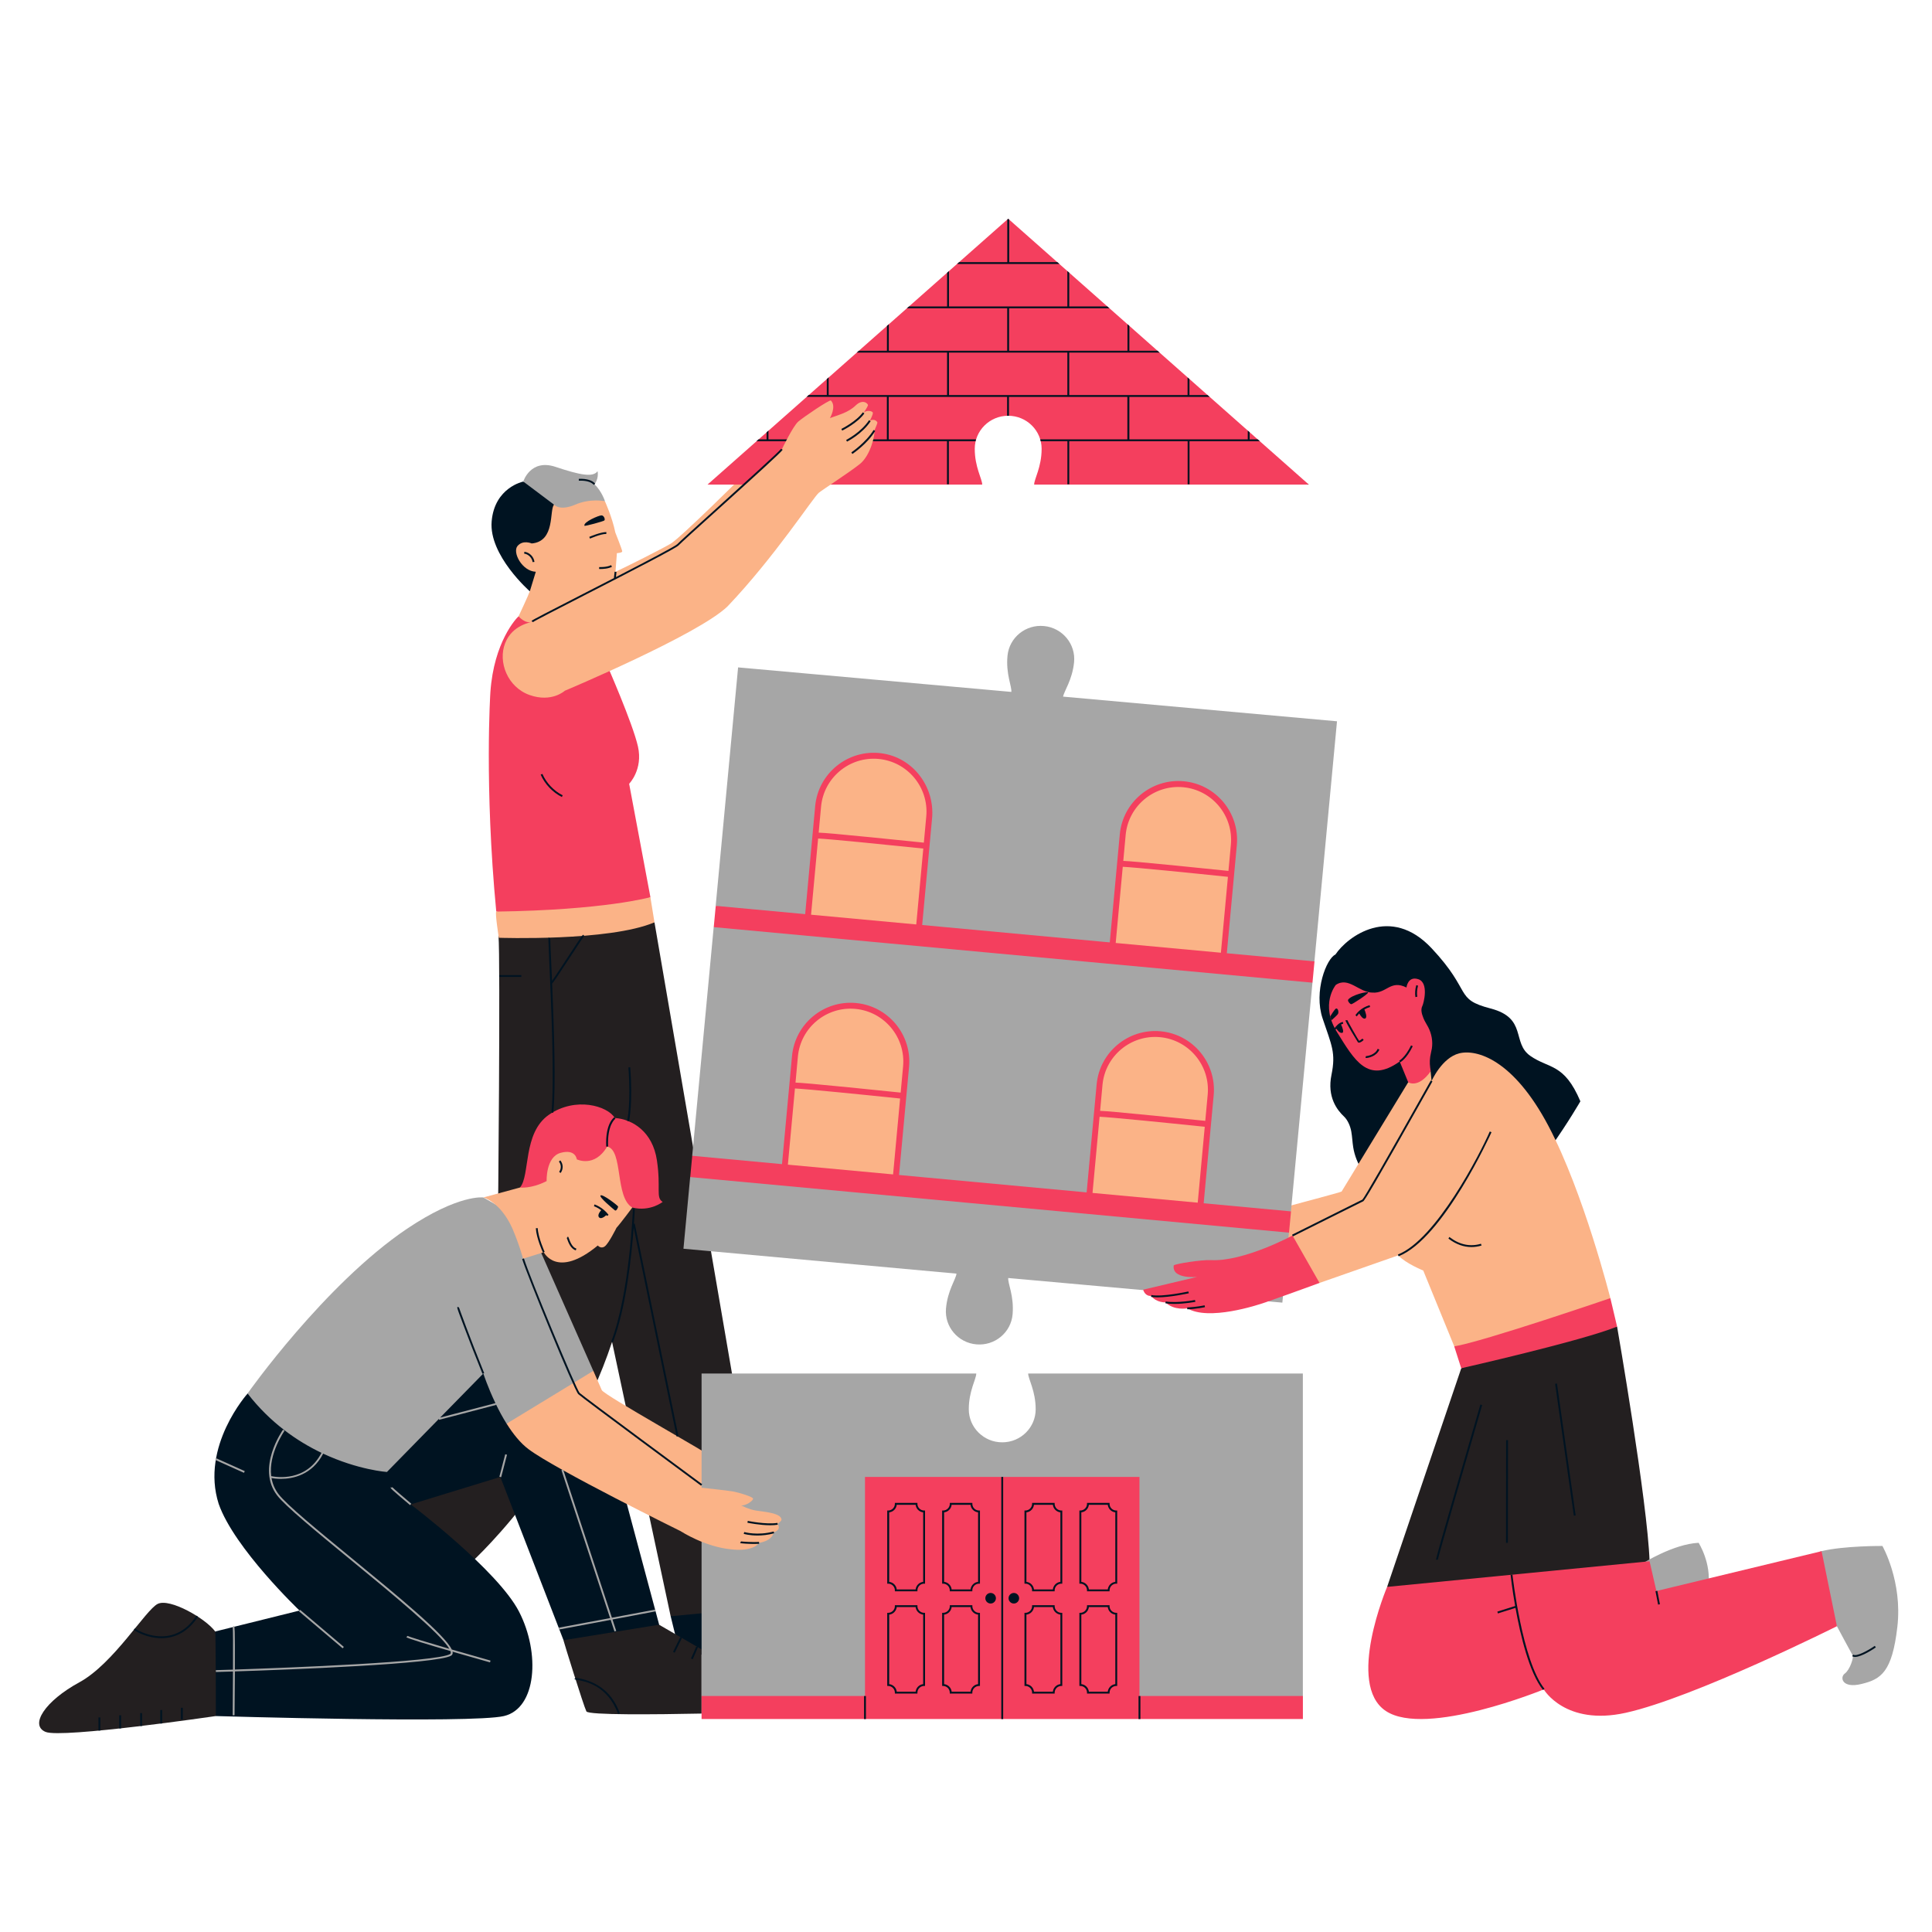 <svg xmlns="http://www.w3.org/2000/svg" xmlns:xlink="http://www.w3.org/1999/xlink" width="1024" zoomAndPan="magnify" viewBox="0 0 768 768" height="1024" preserveAspectRatio="xMidYMid meet" version="1.0"><defs><clipPath id="2092025cd0"><path d="M 206 86.953 L 521 86.953 L 521 483 L 206 483 Z M 206 86.953 " clip-rule="nonzero"/></clipPath></defs><path fill="#001321" d="M 290.715 619.961 L 313.195 650.57 L 270.766 659.414 L 266.598 642.469 Z M 290.715 619.961 " fill-opacity="1" fill-rule="nonzero"/><path fill="#231f20" d="M 260.164 366.641 L 306.895 638.652 L 266.598 642.48 L 243.305 533.434 C 225.309 587.84 185.781 622.531 185.781 622.531 C 185.781 622.531 157.637 615.137 151.559 601.312 C 145.48 587.484 197.727 488.98 197.863 488.449 C 197.996 487.918 198.957 380.438 198.156 371.934 C 212.367 360.59 260.164 366.641 260.164 366.641 Z M 260.164 366.641 " fill-opacity="1" fill-rule="nonzero"/><path fill="#f43f5e" d="M 197.27 362.352 C 192.48 312.203 194.934 275.16 194.934 275.16 C 196.324 255.078 205.328 245.672 206.145 244.992 C 206.145 244.992 222.055 239.461 228.031 248.793 C 233.988 258.125 241.25 264.203 241.25 264.203 C 241.25 264.203 251.527 287.566 253.598 296.75 C 255.668 305.918 250.094 311.566 250.094 311.566 L 258.551 356.641 C 258.551 356.641 243.336 366.27 228.043 366.062 C 212.723 365.855 197.27 362.352 197.27 362.352 Z M 197.27 362.352 " fill-opacity="1" fill-rule="nonzero"/><path fill="#fbb387" d="M 293.777 212.309 C 270.191 234.434 243.559 240.66 239.52 238.617 C 237.523 237.598 238.383 234.98 239.758 232.602 C 231.121 237.051 213.465 246.129 211.555 247.062 C 209.012 248.305 206.129 245.008 206.129 245.008 C 206.129 245.008 210.223 236.297 210.594 235.07 C 210.965 233.844 204.84 224.867 203.438 220.281 C 202.031 215.695 213.566 196.16 220.77 195.555 C 227.969 194.949 240.465 199.266 240.465 199.266 C 240.465 199.266 243.336 205.492 244.594 211.66 C 244.594 211.66 247.344 218.566 247.344 219.172 C 247.344 219.777 245.227 219.883 245.227 219.883 L 244.664 227.305 C 249.441 225.086 263.387 218.062 266.656 216.098 C 270.559 213.758 296.484 188.027 296.484 188.027 C 296.484 188.027 317.363 190.188 293.777 212.309 Z M 293.777 212.309 " fill-opacity="1" fill-rule="nonzero"/><g clip-path="url(#2092025cd0)"><path fill="#f43f5e" d="M 390.445 192.629 L 281.25 192.629 L 400.77 86.953 L 520.285 192.629 L 411.09 192.629 C 411.09 190.438 414.062 185.676 414.062 178.418 C 414.062 171.156 408.117 165.27 400.77 165.27 C 393.434 165.27 387.477 171.156 387.477 178.418 C 387.477 185.691 390.445 190.453 390.445 192.629 Z M 214.766 481.129 C 222.305 485.047 244.18 478.273 251.336 480.02 C 258.508 481.766 263.418 477.773 263.418 477.773 C 260.562 476.012 262.812 472.461 261.125 461.195 C 259.438 449.926 251.5 444.926 244.414 444.41 C 241.473 439.574 228.797 435.863 218.238 443.109 C 207.68 450.355 210.844 467.359 206.676 472.078 C 206.691 472.062 207.223 477.195 214.766 481.129 Z M 214.766 481.129 " fill-opacity="1" fill-rule="nonzero"/></g><path fill="#001321" d="M 424.297 192.508 L 425.035 192.508 L 425.035 175.383 L 472.105 175.383 L 472.105 192.508 L 472.848 192.508 L 472.848 175.383 L 500.781 175.383 L 499.938 174.645 L 496.742 174.645 L 496.742 171.82 L 496.004 171.168 L 496.004 174.645 L 448.934 174.645 L 448.934 157.773 L 480.848 157.773 L 480.004 157.031 L 472.816 157.031 L 472.816 150.688 L 472.078 150.039 L 472.078 157.047 L 425.035 157.047 L 425.035 140.16 L 460.941 140.16 L 460.098 139.418 L 448.934 139.418 L 448.934 129.555 L 448.195 128.906 L 448.195 139.434 L 401.125 139.434 L 401.125 122.547 L 441.008 122.547 L 440.164 121.809 L 425.035 121.809 L 425.035 108.41 L 424.297 107.758 L 424.297 121.809 L 377.227 121.809 L 377.227 107.758 L 376.488 108.41 L 376.488 121.809 L 361.344 121.809 L 360.5 122.547 L 400.383 122.547 L 400.383 139.418 L 353.312 139.418 L 353.312 128.891 L 352.574 129.543 L 352.574 139.418 L 341.41 139.418 L 340.566 140.16 L 376.473 140.16 L 376.473 157.031 L 329.402 157.031 L 329.402 150.023 L 328.664 150.672 L 328.664 157.02 L 321.477 157.02 L 320.633 157.758 L 352.547 157.758 L 352.547 174.645 L 305.473 174.645 L 305.473 171.168 L 304.734 171.82 L 304.734 174.645 L 301.539 174.645 L 300.699 175.383 L 328.633 175.383 L 328.633 192.508 L 329.371 192.508 L 329.371 175.383 L 376.441 175.383 L 376.441 192.508 L 377.184 192.508 L 377.184 175.383 L 387.785 175.383 C 387.844 175.133 387.902 174.883 387.977 174.645 L 353.27 174.645 L 353.27 157.773 L 400.34 157.773 L 400.34 165.301 C 400.457 165.301 400.59 165.285 400.711 165.285 C 400.828 165.285 400.961 165.301 401.078 165.301 L 401.078 157.773 L 448.148 157.773 L 448.148 174.645 L 413.5 174.645 C 413.574 174.883 413.637 175.133 413.695 175.383 L 424.312 175.383 L 424.312 192.508 Z M 424.297 157.031 L 377.227 157.031 L 377.227 140.16 L 424.297 140.16 Z M 380.438 104.934 L 381.277 104.195 L 400.414 104.195 L 400.414 87.277 L 400.652 87.07 L 400.934 87.07 L 401.168 87.277 L 401.168 104.195 L 420.305 104.195 L 421.148 104.934 Z M 520.141 192.508 L 519.902 192.508 L 519.902 192.301 Z M 520.141 192.508 " fill-opacity="1" fill-rule="nonzero"/><path fill="#001321" d="M 541.551 465.305 C 539.719 462.539 538.461 459.375 537.93 456.094 C 537.59 454.008 537.531 451.879 537.16 449.809 C 536.789 447.723 535.785 445.266 534.246 443.816 C 531.586 441.32 527.473 436.129 529.277 427.285 C 531.082 418.457 529.367 415.602 525.758 404.852 C 522.137 394.102 527.312 381.012 530.844 379.445 C 535.621 372.273 552.746 359.496 569.102 376.961 C 585.457 394.41 577.93 397.086 592.57 400.902 C 607.211 404.719 600.867 414.539 608.336 419.742 C 615.805 424.949 621.746 422.539 628.227 437.785 C 628.227 437.785 608.719 471.621 594.316 479.309 M 85.812 682.16 C 85.812 682.16 187.305 685.203 200.316 682.16 C 213.316 679.113 214.84 657.137 206.305 640.617 C 197.773 624.102 163.273 598.027 163.273 598.027 L 198.898 587.102 L 224.008 652.02 C 224.008 652.02 246.234 666.836 254.367 663.051 C 262.484 659.266 262.027 645.852 262.027 645.852 L 244.223 579.352 C 244.223 579.352 201.883 531.926 187.996 532.578 C 174.113 533.227 98.441 553.93 98.441 553.93 C 98.441 553.93 79.586 574.898 86.938 597.836 C 93.133 615.523 119.07 640.219 119.07 640.219 L 85.531 648.543 C 85.531 648.543 73.199 668.523 85.812 682.16 Z M 218.02 195.422 L 208.008 191.43 C 208.008 191.43 196.59 193.723 195.438 207.254 C 194.281 220.785 210.609 235.055 210.609 235.055 L 212.988 227.289 C 207.52 227.055 203.57 219.543 205.742 217.012 C 207.918 214.484 211.363 216.035 211.363 216.035 C 220.871 215.207 218.27 202.727 220.25 200.598 Z M 218.02 195.422 " fill-opacity="1" fill-rule="nonzero"/><path fill="#231f20" d="M 551.402 630.812 L 580.875 543.902 L 607.375 531.336 L 642.82 527.34 C 642.82 527.34 654.934 597.199 655.73 620.625 C 656.543 644.051 566.07 644.094 551.402 630.812 Z M 62.715 637.559 C 57.863 639.922 45.203 661.309 31.539 668.746 C 17.875 676.184 11.68 685.781 18.113 688.457 C 24.547 691.133 85.812 682.156 85.812 682.156 C 85.812 682.156 85.797 648.887 85.547 648.543 C 81.805 643.414 67.562 635.207 62.715 637.559 Z M 278.887 655.645 L 261.996 645.852 L 223.977 652.02 C 224.184 652.922 231.949 678.004 233.102 680.309 C 233.855 681.816 260.609 681.539 278.887 681.168 Z M 278.887 655.645 " fill-opacity="1" fill-rule="nonzero"/><path fill="#fbb387" d="M 578.094 535.207 L 565.762 505.055 C 565.762 505.055 558.914 502.305 555.809 499.035 L 524.5 509.996 C 524.5 509.996 507.91 510.379 503.176 495.223 C 498.445 480.078 512.641 479.34 512.641 479.34 C 512.641 479.34 533.137 473.898 533.301 473.66 C 533.461 473.438 559.758 430.258 559.758 430.258 L 568.703 425.867 L 569.074 429.727 C 569.074 429.727 573.152 420.453 580.059 418.723 C 586.965 416.992 601.52 421.074 615.535 447.59 C 629.555 474.105 640.145 516.059 640.145 516.059 C 640.145 516.059 615.672 531.512 601.785 534.516 C 587.914 537.5 578.094 535.207 578.094 535.207 Z M 239.211 552.586 C 239.031 552.156 237.762 549.227 235.867 544.938 L 215.355 548.68 L 201.395 565.938 C 203.895 569.918 206.824 573.629 210.105 576.082 C 221.02 584.289 270.781 608.766 270.781 608.766 C 270.781 608.766 274.406 608.574 281.25 605.957 C 288.098 603.336 284.016 580.727 283.824 579.766 C 283.648 578.805 239.992 554.551 239.211 552.586 Z M 239.211 552.586 " fill-opacity="1" fill-rule="nonzero"/><path fill="#a6a6a6" d="M 675.223 613.289 C 675.223 613.289 680.473 621.484 679.023 630.812 C 677.574 640.145 654.355 641.004 654.355 641.004 L 652.816 621.512 C 653.188 621.41 665.094 613.793 675.223 613.289 Z M 748.289 614.547 C 748.289 614.547 733.117 614.43 724.109 616.602 C 715.105 618.777 730.203 646.445 730.203 646.445 C 730.203 646.445 736.016 657.312 736.473 658.055 C 736.934 658.793 735.395 663.777 733.34 665.254 C 731.285 666.734 732.184 671.305 739.965 669.41 C 747.742 667.52 752.164 664.707 754.234 646.652 C 756.305 628.582 748.289 614.547 748.289 614.547 Z M 426.961 263.27 C 427.684 256.055 422.359 249.59 415.055 248.867 C 407.75 248.129 401.242 253.379 400.504 260.609 C 399.777 267.84 402.25 272.883 402.027 275.043 L 293.406 265.297 L 284.492 360.09 C 285.586 359.688 287.875 366.062 287.875 366.062 L 283.707 368.547 L 275.16 459.434 L 280.852 464.418 L 274.359 467.895 L 271.684 496.391 L 380.215 506.285 C 380.023 508.457 376.664 512.953 376.043 520.184 C 375.422 527.414 380.852 533.789 388.168 534.41 C 395.488 535.031 401.906 529.68 402.527 522.445 C 403.148 515.199 400.594 510.203 400.785 508.027 L 509.758 517.816 L 512.406 489.586 L 508.617 485.594 L 513.172 481.484 L 521.723 390.598 L 517.387 385.641 L 522.504 382.137 L 531.48 286.723 L 422.598 276.918 C 422.98 274.703 426.25 270.324 426.961 263.27 Z M 411.699 560.199 C 411.699 567.461 405.754 573.348 398.402 573.348 C 391.066 573.348 385.109 567.461 385.109 560.199 C 385.109 552.926 388.082 548.164 388.082 545.988 L 278.887 545.988 L 278.887 674.203 L 283.027 681.477 L 512.773 681.477 L 517.906 674.203 L 517.906 545.988 L 408.711 545.988 C 408.727 548.164 411.699 552.926 411.699 560.199 Z M 228.637 200.613 C 234.863 197.938 240.496 199.266 240.496 199.266 C 240.496 199.266 239.238 195.305 236.324 192.508 C 236.324 192.508 238.113 190.352 237.539 187.305 C 235.777 189.789 230.855 188.93 220.844 185.59 C 210.832 182.246 208.008 191.414 208.008 191.414 L 220.234 200.598 C 220.234 200.613 222.41 203.273 228.637 200.613 Z M 155.641 591.359 L 155.316 591.195 C 155.141 591.535 155.094 591.641 163.02 598.309 L 163.492 597.746 C 160.742 595.426 156.262 591.598 155.969 591.195 Z M 198.512 587.012 L 199.223 587.203 L 201.543 578.285 L 200.836 578.094 Z M 119.309 639.938 L 118.832 640.5 L 136.211 655.23 L 136.684 654.668 Z M 174.469 564.031 L 153.809 585.133 C 153.809 585.133 142.406 584.363 128.461 577.844 C 124.039 586.375 116.379 587.871 111.617 587.871 C 109.945 587.871 108.629 587.691 107.934 587.559 C 108.32 589.746 109.176 591.922 110.73 593.945 C 113.984 598.223 126.613 608.586 139.996 619.559 C 158.125 634.438 176.805 649.773 179.582 655.703 C 184.789 657.211 190.336 658.793 194.992 660.109 L 194.785 660.82 C 191.059 659.77 185.453 658.188 179.895 656.574 C 179.938 656.766 179.953 656.945 179.953 657.105 C 179.922 657.551 179.703 657.922 179.332 658.141 C 173.844 661.484 114.738 663.719 93.367 664.414 C 93.355 668.969 93.309 674.66 93.234 681.848 L 92.496 681.848 C 92.539 676.582 92.586 670.254 92.613 664.441 C 88.828 664.559 86.359 664.633 85.812 664.648 L 85.797 663.91 C 85.945 663.91 88.473 663.836 92.613 663.703 C 92.66 654.891 92.645 647.406 92.512 646.844 L 92.852 646.727 L 92.762 646.355 L 93.086 646.43 C 93.234 646.547 93.43 646.711 93.355 663.672 C 114.605 662.965 173.652 660.715 178.934 657.508 C 179.109 657.402 179.184 657.254 179.199 657.047 C 179.215 656.84 179.156 656.605 179.066 656.324 C 170.281 653.781 161.867 651.25 161.496 650.793 L 161.777 650.555 L 162.031 650.289 C 162.605 650.688 170.047 652.938 178.637 655.438 C 175.133 649.387 155.555 633.312 139.508 620.137 C 126.094 609.133 113.438 598.738 110.125 594.391 C 101.785 583.449 112.402 568.469 112.504 568.32 L 113.109 568.75 C 113.023 568.867 106.68 577.844 107.816 586.789 C 109.77 587.203 121.762 589.184 127.797 577.531 C 118.184 572.934 107.445 565.613 98.41 553.93 C 98.41 553.93 128.965 510.586 161.793 488.449 C 182.422 474.605 192.125 476.012 192.125 476.012 C 192.125 476.012 207.859 484.707 211.258 488.449 C 214.645 492.191 214.777 497.234 214.777 497.234 C 214.777 497.234 229.152 529.707 235.852 544.941 L 201.383 565.938 C 199.754 563.352 198.32 560.645 197.078 558.086 L 197.18 558.484 L 174.555 564.402 Z M 174.969 563.512 L 196.945 557.777 C 193.867 551.359 192.137 545.988 192.137 545.988 Z M 260.43 639.848 L 243.246 643.074 L 223.875 584.172 L 223.18 584.41 L 242.523 643.223 L 222.129 647.035 L 222.262 647.762 L 242.742 643.918 L 244.266 648.543 L 244.961 648.309 L 243.469 643.77 L 260.547 640.559 Z M 97.301 584.793 L 85.961 579.691 L 85.648 580.371 L 96.992 585.473 Z M 97.301 584.793 " fill-opacity="1" fill-rule="nonzero"/><path fill="#fbb387" d="M 245.066 488.062 C 245.066 488.062 241.988 494.289 240.422 495.445 C 238.867 496.613 237.641 495.102 237.641 495.102 C 221.391 508.531 216.168 497.781 216.168 497.781 L 207.918 500.367 C 207.918 500.367 206.691 495.457 203.734 488.449 C 198.898 477.668 192.137 476.012 192.137 476.012 L 206.691 472.062 C 206.691 472.062 211.113 472.656 217.293 469.504 C 217.293 469.504 216.895 459.895 222.883 458.266 C 228.871 456.641 229.285 460.855 229.285 460.855 C 229.285 460.855 236.324 464.344 241.352 455.781 C 247.816 457.129 244.355 475.98 251.352 480.02 C 251.352 480.004 246.527 486.512 245.066 488.062 Z M 310.664 604.211 C 310.859 601.43 303.344 600.914 300.566 600.484 C 297.785 600.055 294.637 598.43 294.637 598.43 C 296.527 598.637 299.648 596.402 299.324 595.664 C 298.996 594.922 293.734 593.297 291.426 592.883 C 289.117 592.469 278.531 591.359 278.531 591.359 C 278.383 591.27 270.738 608.766 270.738 608.766 C 270.738 608.766 280.145 614.871 290.566 615.879 C 297.266 616.633 300.715 614.961 301.703 613.289 C 301.703 613.289 306.73 612.801 307.617 609.121 C 307.617 609.121 310.844 608.203 309.066 605.734 C 309.098 605.75 310.207 605.066 310.664 604.211 Z M 223.609 234.375 L 244.488 230.16 C 245.078 229.836 267.75 218.477 269.496 216.555 C 271.227 214.633 310.102 180.027 310.812 178.594 C 310.812 178.594 315.191 169.41 317.336 167.578 C 319.48 165.742 329.652 158.852 330.289 159.207 C 332.625 161.602 329.906 166.199 329.906 166.199 C 333.305 164.914 337.152 164.07 340.109 161.203 C 343.066 158.32 345.195 160.566 345.031 161.145 C 344.887 161.719 343.301 164.129 343.301 164.129 C 344.441 162.844 346.66 163.375 346.941 163.969 C 347.223 164.559 345.785 167.223 345.785 167.223 C 347.621 166.273 348.715 167.59 348.773 167.961 C 348.832 168.332 347.59 171.098 347.59 171.098 C 347.902 172.664 346.141 181.047 341.719 184.523 C 337.312 188 327.184 194.52 325.484 195.895 C 323.281 197.699 307.887 221.449 289.238 241.016 C 277.672 252.27 224.523 274.582 224.523 274.582 C 224.523 274.582 219.332 279.402 210.535 276.285 C 201.734 273.164 197.863 263.137 200.805 255.656 C 203.762 248.156 211.332 247.508 211.555 247.031 Z M 258.539 356.641 L 260.164 366.641 C 242.152 374.301 198.289 372.777 198.289 372.777 C 198.289 372.777 196.707 362.84 197.27 362.367 C 240.406 361.789 258.539 356.641 258.539 356.641 Z M 360.25 420.617 C 360.398 434.383 356.301 472.195 356.301 472.195 C 356.301 472.195 311.938 463.781 311.715 464.73 C 311.715 464.73 315.898 421.371 316.094 417.496 C 316.285 413.621 323.488 400.68 334.812 399.926 C 346.141 399.172 360.117 406.848 360.25 420.617 Z M 369.461 321.254 C 369.609 335.023 365.516 372.836 365.516 372.836 C 365.516 372.836 321.148 364.422 320.93 365.367 C 320.93 365.367 325.113 322.008 325.305 318.133 C 325.496 314.258 332.699 301.32 344.027 300.566 C 355.34 299.812 369.328 307.488 369.461 321.254 Z M 486.598 384.074 C 486.598 384.074 442.234 375.66 442.012 376.605 C 442.012 376.605 446.199 333.246 446.391 329.375 C 446.582 325.5 453.785 312.559 465.113 311.805 C 476.441 311.051 490.414 318.742 490.562 332.492 C 490.695 346.246 486.598 384.074 486.598 384.074 Z M 481.336 431.855 C 481.484 445.621 477.387 483.438 477.387 483.438 C 477.387 483.438 433.023 475.02 432.801 475.969 C 432.801 475.969 436.984 432.609 437.176 428.734 C 437.371 424.859 444.57 411.922 455.898 411.168 C 467.227 410.41 481.203 418.086 481.336 431.855 Z M 481.336 431.855 " fill-opacity="1" fill-rule="nonzero"/><path fill="#f43f5e" d="M 531.496 410.309 C 524.59 399.246 530.992 391.527 530.992 391.527 C 536.066 388.082 540.266 394.574 545.574 394.574 C 551.281 394.973 552.656 389.355 559.09 392.547 C 559.09 392.547 559.609 387.844 563.836 389.266 C 568.082 390.684 565.906 398.891 565.434 399.824 C 564.637 401.391 565.199 403.078 565.836 404.719 C 566.32 405.977 567.105 407.098 567.727 408.297 C 569.086 410.914 569.648 413.961 569.176 416.859 C 569 417.926 568.688 418.945 568.539 420.008 C 568.23 422.168 568.379 423.691 568.734 425.836 C 563.777 432.844 559.785 430.227 559.785 430.227 L 556.398 421.961 C 543.695 431.012 538.402 421.383 531.496 410.309 Z M 724.109 616.617 L 658.438 632.457 L 655.73 620.625 L 551.402 630.812 C 551.402 630.812 534.914 669.59 550.914 680.16 C 566.914 690.734 613.672 671.57 613.672 671.57 C 613.672 671.57 622.207 686.18 646.223 680.871 C 673.434 674.867 730.203 646.445 730.203 646.445 Z M 452.957 587.102 L 343.852 587.102 L 343.852 674.188 L 278.887 674.188 L 278.887 683.34 L 517.922 683.34 L 517.922 674.188 L 452.957 674.188 Z M 438.02 382.863 L 283.723 368.547 L 284.52 360.09 L 320.07 363.387 L 324.047 320.441 C 325.262 307.324 337.18 297.711 350.355 299.441 C 362.898 301.082 371.68 312.738 370.512 325.32 L 366.578 367.703 L 438.805 374.402 L 440.137 374.52 L 441.156 374.609 L 445.133 331.664 C 446.316 318.844 457.719 309.379 470.555 310.562 C 483.375 311.746 492.84 323.148 491.656 335.984 L 487.68 378.93 L 522.535 382.168 L 521.734 390.625 Z M 446.523 342.223 C 448.906 342.312 454.391 342.785 467.641 344.102 C 476.395 344.973 485.211 345.875 488.328 346.203 L 489.289 335.777 C 490.355 324.242 481.852 313.992 470.316 312.93 C 458.781 311.863 448.535 320.367 447.469 331.902 Z M 443.508 374.848 L 485.328 378.723 L 488.121 348.555 C 472.816 346.957 451.051 344.781 446.316 344.559 Z M 325.438 330.984 C 327.82 331.074 333.305 331.547 346.555 332.863 C 355.312 333.734 364.125 334.637 367.246 334.965 L 368.207 324.539 C 369.27 313.004 360.766 302.754 349.234 301.691 C 337.699 300.625 327.449 309.129 326.387 320.664 Z M 364.227 367.48 L 367.023 337.312 C 351.719 335.719 329.949 333.543 325.215 333.32 L 322.406 363.609 Z M 428.809 482.223 L 274.375 467.906 L 275.176 459.449 L 310.859 462.762 L 314.836 419.816 C 316.02 406.996 327.422 397.531 340.258 398.715 C 353.078 399.898 362.543 411.301 361.359 424.137 L 357.383 467.078 L 429.605 473.777 L 431.957 474 L 435.934 431.055 C 437.117 418.234 448.52 408.77 461.355 409.953 C 474.176 411.137 483.641 422.539 482.457 435.375 L 478.48 478.32 L 513.203 481.543 L 512.406 490 Z M 437.312 441.586 C 439.691 441.676 445.18 442.148 458.43 443.465 C 467.184 444.336 475.996 445.238 479.117 445.562 L 480.078 435.137 C 481.145 423.602 472.641 413.355 461.105 412.289 C 449.57 411.227 439.32 419.727 438.258 431.262 Z M 434.293 474.207 L 476.113 478.082 L 478.91 447.914 C 463.605 446.316 441.836 444.145 437.105 443.922 Z M 316.227 430.348 C 318.605 430.434 324.094 430.91 337.344 432.223 C 346.098 433.098 354.91 434 358.031 434.324 L 358.992 423.898 C 360.059 412.363 351.555 402.117 340.02 401.051 C 328.484 399.988 318.238 408.488 317.172 420.023 Z M 355.016 466.844 L 357.809 436.676 C 342.504 435.078 320.734 432.906 316.004 432.684 L 313.195 462.969 Z M 481.305 500.914 C 477.844 500.723 467.344 502.32 466.578 503.016 C 465.734 508.621 475.879 507.586 475.879 507.586 L 454.434 512.672 C 455.262 515.496 457.613 515.156 457.613 515.156 C 459.684 517.891 463.324 517.715 463.324 517.715 C 466.664 521.07 471.961 520.082 471.961 520.082 C 480.449 525.125 499.57 518.914 503 517.715 C 514.355 513.738 524.531 509.98 524.531 509.98 L 513.793 491.141 C 513.781 491.141 494.348 501.641 481.305 500.914 Z M 642.82 527.34 L 640.145 516.027 C 640.145 516.027 589.789 533.273 578.078 535.207 L 580.859 543.902 C 580.875 543.902 628.906 533.02 642.82 527.34 Z M 642.82 527.34 " fill-opacity="1" fill-rule="nonzero"/><path fill="#001321" d="M 592.215 449.777 L 592.895 450.074 C 592.719 450.488 573.746 492.398 555.957 499.379 L 555.691 498.695 C 570.891 492.723 588.371 458.59 592.215 449.777 Z M 588.934 495.117 L 588.711 494.41 C 584.512 495.68 580.254 494.824 576.395 491.895 C 576.262 491.789 576.172 491.73 576.141 491.719 L 575.773 492.352 C 575.801 492.367 575.859 492.426 575.949 492.484 C 578.789 494.629 581.836 495.723 584.941 495.723 C 586.258 495.723 587.602 495.516 588.934 495.117 Z M 569.414 429.875 L 568.762 429.504 C 568.496 429.961 567.875 431.07 567.004 432.637 C 550.914 461.27 542.336 476.145 541.582 476.855 C 540.574 477.328 514.711 490.254 513.617 490.816 L 513.941 491.48 C 514.207 491.348 540.902 477.992 541.891 477.535 C 542.41 477.297 545.887 471.738 567.652 433.008 C 568.527 431.441 569.148 430.348 569.414 429.875 Z M 556.547 422.301 C 556.652 422.258 559.074 421.031 561.59 415.883 L 560.926 415.559 C 558.543 420.438 556.25 421.621 556.223 421.637 L 556.383 421.961 Z M 540.223 414.465 C 540.812 414.465 541.609 413.844 542.086 413.398 L 541.582 412.852 C 541.062 413.324 540.414 413.738 540.281 413.754 C 539.867 413.324 535.77 406.051 535.562 405.488 L 535.207 405.59 L 534.84 405.547 C 534.766 406.152 539.746 414.273 539.793 414.316 C 539.941 414.434 540.074 414.465 540.223 414.465 Z M 542.824 420.555 C 542.867 420.57 542.926 420.57 543 420.57 C 543.934 420.57 547.199 419.906 548.324 417.215 L 547.645 416.934 C 546.609 419.434 543.34 419.848 542.957 419.832 Z M 537.176 399.188 C 537.707 399.156 543.637 395.285 543.816 394.59 C 543.992 393.895 537.25 395.492 535.918 397.383 C 535.578 397.871 536.641 399.203 537.176 399.188 Z M 531.91 402.957 C 532.176 402.324 531.969 400.844 531.156 400.887 C 530.652 400.918 528.773 404.066 528.773 404.066 L 529.234 405.621 C 529.309 405.504 531.629 403.594 531.91 402.957 Z M 538.949 403.328 C 538.891 403.402 538.848 403.477 538.816 403.508 L 539.305 404.055 C 539.363 403.992 539.422 403.922 539.539 403.773 C 539.688 403.578 539.953 403.238 540.309 402.871 C 540.723 403.609 541.773 405.266 542.691 404.867 C 543.637 404.453 542.734 402.145 542.367 401.273 C 543 400.902 543.754 400.547 544.645 400.281 L 544.422 399.574 C 541.02 400.609 539.469 402.648 538.949 403.328 Z M 530.594 408.609 C 530.551 408.668 530.504 408.727 530.492 408.742 L 530.992 409.289 C 531.051 409.242 531.098 409.184 531.188 409.051 C 531.215 409.023 531.246 408.977 531.273 408.934 C 531.645 409.555 532.516 410.707 533.465 410.59 C 534.5 410.473 533.492 408.133 533.094 407.262 C 533.359 407.113 533.641 406.996 533.938 406.953 L 533.816 406.227 C 532.207 406.508 531.039 408.031 530.594 408.609 Z M 563.379 396.23 C 563.172 394.766 563.289 393.227 563.703 391.824 L 562.996 391.617 C 562.551 393.141 562.418 394.766 562.641 396.348 Z M 600.484 626.023 C 600.543 626.555 601.117 631.672 602.301 638.414 L 595.219 640.648 L 595.441 641.359 L 602.434 639.156 C 604.387 650.113 607.906 664.973 613.395 671.805 L 613.969 671.348 C 605.066 660.258 601.266 626.289 601.223 625.949 Z M 658.082 632.516 L 659.117 637.852 L 659.844 637.707 L 658.809 632.367 Z M 570.816 619.988 L 571.559 619.988 C 571.703 618.777 583.152 579.246 589.184 558.516 L 588.477 558.309 C 584.305 572.578 570.758 619.234 570.816 619.988 Z M 599.449 572.488 L 598.707 572.488 L 598.664 613.289 L 599.402 613.289 Z M 618.184 550.07 L 625.621 602.508 L 626.348 602.406 L 618.91 549.969 Z M 745.258 654.254 C 742.625 656.086 737.969 658.645 736.68 657.742 L 736.254 658.348 C 736.547 658.555 736.949 658.66 737.391 658.66 C 740.113 658.66 745.035 655.305 745.672 654.859 Z M 213.004 488.242 C 213.227 492.219 215.727 497.707 215.844 497.941 L 216.508 497.633 C 216.48 497.574 213.949 492.043 213.742 488.199 Z M 225.738 491.523 L 225.5 491.953 L 225.277 492.086 C 225.324 492.16 225.383 492.34 225.473 492.574 C 225.914 493.832 226.848 496.434 228.902 497.039 L 229.109 496.332 C 227.422 495.844 226.582 493.477 226.168 492.34 C 225.961 491.789 225.898 491.629 225.738 491.523 Z M 222.852 466.281 C 223.402 465.559 223.68 464.656 223.668 463.754 C 223.637 462.852 223.312 461.965 222.734 461.27 L 222.172 461.742 C 222.645 462.305 222.914 463.027 222.926 463.766 C 222.941 464.508 222.707 465.246 222.262 465.824 Z M 244.637 444.707 L 244.238 444.086 C 244.09 444.172 240.57 446.523 240.984 455.797 L 241.723 455.766 C 241.34 446.984 244.605 444.719 244.637 444.707 Z M 238.734 475.199 C 237.938 475.805 243.852 480.656 244.43 481.129 C 244.992 481.602 245.773 479.961 245.699 479.605 C 245.629 479.25 239.578 474.562 238.734 475.199 Z M 182.129 519.859 L 182.438 519.711 L 181.949 519.52 C 181.816 519.578 181.727 519.621 181.801 519.992 C 181.934 520.672 182.613 522.477 184.508 527.488 C 186.09 531.719 188.648 538.375 191.785 546.109 L 192.465 545.828 C 186.52 531.141 182.555 520.094 182.453 519.742 Z M 208.273 500.25 L 207.562 500.457 C 209.352 506.402 228.266 552.629 229.879 554.195 C 231.344 555.633 276.742 589.156 278.68 590.59 L 279.121 590 C 278.648 589.645 231.828 555.07 230.395 553.68 C 229.078 552.348 210.27 506.918 208.273 500.25 Z M 297.254 604.578 L 297.105 605.305 C 297.34 605.348 301.969 606.309 306.184 606.309 C 307.219 606.309 308.238 606.25 309.156 606.102 L 309.039 605.379 C 304.527 606.09 297.328 604.594 297.254 604.578 Z M 295.848 609.016 L 295.641 609.727 C 295.773 609.77 297.918 610.391 301.129 610.391 C 303.02 610.391 305.281 610.168 307.738 609.504 L 307.547 608.793 C 301.141 610.539 295.906 609.031 295.848 609.016 Z M 294.531 612.727 L 294.414 613.066 L 294.191 613.363 C 294.457 613.555 297.547 613.734 299.855 613.734 C 300.641 613.734 301.336 613.719 301.777 613.676 L 301.703 612.934 C 299.617 613.141 294.902 612.816 294.531 612.727 Z M 66.203 650.348 C 60.199 651.117 54.641 648.16 53.691 647.301 L 53.203 647.852 C 54.137 648.691 58.719 651.207 64.164 651.207 C 64.855 651.207 65.582 651.164 66.293 651.074 C 71.273 650.438 75.445 647.613 78.715 642.676 L 78.094 642.262 C 74.957 647.023 70.949 649.742 66.203 650.348 Z M 39.141 687.926 L 39.879 687.926 L 39.879 682.707 L 39.141 682.707 Z M 47.395 687.066 L 48.133 687.066 L 48.133 681.863 L 47.395 681.863 Z M 55.734 686.105 L 56.473 686.105 L 56.473 680.988 L 55.734 680.988 Z M 63.719 685.117 L 64.457 685.117 L 64.457 679.746 L 63.719 679.746 Z M 71.926 683.547 L 72.664 683.547 L 72.664 678.875 L 71.926 678.875 Z M 229.613 667.059 C 229.301 667 228.961 666.941 228.887 666.91 L 228.68 667.207 L 228.324 667.324 C 228.414 667.605 228.637 667.652 229.48 667.801 C 232.465 668.316 241.547 669.883 245.688 681.316 L 246.383 681.062 C 243.543 673.195 237.895 668.492 229.613 667.059 Z M 267.543 656.648 L 268.207 656.973 L 271.094 651.102 L 270.426 650.777 Z M 277.273 654.281 L 277.082 654.637 L 276.742 654.551 C 276.668 654.828 275.426 657.609 274.672 659.281 L 275.352 659.59 C 277.629 654.488 277.629 654.488 277.273 654.281 Z M 236.043 192.746 L 236.605 192.273 C 235.469 190.926 233.191 190.246 230.188 190.336 L 230.086 190.336 L 230.086 191.074 L 230.219 191.074 C 232.984 190.984 235.055 191.578 236.043 192.746 Z M 211.719 223.445 L 212.457 223.355 C 212.207 221.316 210.492 219.586 208.449 219.336 L 208.359 220.074 C 210.031 220.266 211.512 221.762 211.719 223.445 Z M 284.27 202.566 C 276.562 209.531 269.91 215.535 269.215 216.316 C 268.488 217.117 256.984 223.137 244.844 229.391 L 245.066 227.352 L 244.324 227.262 L 244.043 229.789 C 239.891 231.918 235.703 234.078 231.859 236.047 C 217.531 243.395 211.66 246.426 211.305 246.797 L 211.82 247.312 C 212.355 246.871 221.996 241.93 232.199 236.695 C 252.875 226.094 268.754 217.898 269.762 216.793 C 270.441 216.035 277.082 210.031 284.77 203.098 C 299.945 189.391 310.723 179.613 311.137 178.758 L 310.473 178.43 C 309.895 179.391 295.078 192.773 284.27 202.566 Z M 234.535 214.102 C 234.582 214.086 238.883 212.176 241.012 212.25 L 241.043 211.512 C 238.824 211.469 234.434 213.332 234.242 213.418 Z M 238.188 225.426 L 238.145 226.168 C 238.176 226.168 238.383 226.184 238.691 226.184 C 239.684 226.184 241.812 226.078 243.262 225.309 L 242.922 224.66 C 241.191 225.562 238.219 225.426 238.188 225.426 Z M 232.332 208.996 C 232.449 209.266 239.785 207.27 240.23 206.898 C 240.672 206.527 240.125 204.902 239.121 204.871 C 238.102 204.828 231.727 207.547 232.332 208.996 Z M 250.035 445.695 C 250.094 445.43 251.617 438.863 250.535 424.254 L 249.797 424.312 C 250.875 438.805 249.34 445.461 249.324 445.535 Z M 243.645 533.566 C 248.926 519.754 251.086 498.949 251.898 487.961 L 268.961 571.039 L 269.688 570.891 L 252.328 486.395 L 252 486.469 C 252.254 482.875 252.328 480.641 252.34 480.551 L 251.602 480.523 C 251.586 480.848 250.328 514.004 242.965 533.301 Z M 198.453 388.348 L 207.238 388.348 L 207.238 387.609 L 198.453 387.609 Z M 231.977 371.652 C 231.594 371.488 231.609 371.504 226.445 379.387 C 223.934 383.23 220.621 388.289 219.438 389.914 C 219.32 387.105 219.199 384.531 219.098 382.316 C 218.875 377.301 218.699 373.34 218.742 372.984 L 218.387 372.895 L 218.078 372.703 C 217.957 372.895 217.945 372.926 218.359 382.344 C 219.055 397.844 220.488 430.094 219.199 442.234 L 219.941 442.309 C 221.035 432.09 220.191 407.75 219.48 390.996 C 219.953 390.566 221.582 388.172 227.066 379.785 C 229.391 376.238 231.801 372.555 232.082 372.273 L 231.859 372.008 L 232.199 372.082 Z M 215.605 307.633 L 214.926 307.93 C 216.598 311.715 219.66 314.953 223.355 316.816 L 223.68 316.152 C 220.148 314.379 217.203 311.273 215.605 307.633 Z M 343.598 164.336 L 342.992 163.91 C 340.434 167.516 334.52 170.477 334.461 170.504 L 334.785 171.168 C 335.035 171.051 340.938 168.109 343.598 164.336 Z M 346.098 167.43 L 345.477 167.016 C 342.195 171.953 336.426 174.852 336.367 174.883 L 336.691 175.547 C 336.945 175.43 342.695 172.547 346.098 167.43 Z M 338.422 179.836 L 338.836 180.457 C 339.074 180.293 344.781 176.449 347.918 171.305 L 347.281 170.918 C 344.219 175.902 338.48 179.793 338.422 179.836 Z M 398.035 683.355 L 398.773 683.355 L 398.773 587.102 L 398.035 587.102 Z M 421.902 600.453 L 422.27 600.453 L 422.27 629.527 L 421.902 629.527 C 420.438 629.527 419.238 630.727 419.238 632.188 L 419.238 632.559 L 410.277 632.559 L 410.277 632.188 C 410.277 630.727 409.082 629.527 407.617 629.527 L 407.246 629.527 L 407.246 600.453 L 407.617 600.453 C 409.082 600.453 410.277 599.258 410.277 597.793 L 410.277 597.422 L 419.238 597.422 L 419.238 597.793 C 419.238 599.27 420.438 600.453 421.902 600.453 Z M 421.531 601.18 C 419.949 601 418.691 599.742 418.531 598.176 L 411.016 598.176 C 410.84 599.758 409.582 601.016 408.016 601.18 L 408.016 628.816 C 409.598 628.996 410.855 630.254 411.016 631.82 L 418.531 631.82 C 418.707 630.238 419.965 628.98 421.531 628.816 Z M 443.73 600.453 L 444.098 600.453 L 444.098 629.527 L 443.73 629.527 C 442.266 629.527 441.066 630.727 441.066 632.188 L 441.066 632.559 L 432.105 632.559 L 432.105 632.188 C 432.105 630.727 430.906 629.527 429.445 629.527 L 429.074 629.527 L 429.074 600.453 L 429.445 600.453 C 430.906 600.453 432.105 599.258 432.105 597.793 L 432.105 597.422 L 441.066 597.422 L 441.066 597.793 C 441.066 599.27 442.266 600.453 443.73 600.453 Z M 443.359 601.18 C 441.777 601 440.52 599.742 440.355 598.176 L 432.844 598.176 C 432.668 599.758 431.41 601.016 429.844 601.18 L 429.844 628.816 C 431.426 628.996 432.684 630.254 432.844 631.82 L 440.355 631.82 C 440.535 630.238 441.793 628.98 443.359 628.816 Z M 472.402 513.383 C 472.301 513.41 462.094 515.629 457.676 514.801 L 457.539 515.527 C 458.281 515.66 459.168 515.719 460.145 515.719 C 465.129 515.719 472.211 514.18 472.566 514.09 Z M 475.02 516.77 C 474.961 516.781 468.246 518.098 463.367 517.359 L 463.266 518.086 C 464.387 518.262 465.602 518.32 466.812 518.32 C 470.938 518.32 474.961 517.535 475.184 517.492 Z M 471.93 519.727 L 471.961 520.465 C 475.656 520.348 478.969 519.621 479 519.605 L 478.836 518.883 C 478.805 518.898 475.551 519.605 471.93 519.727 Z M 421.902 641.121 L 422.27 641.121 L 422.27 670.195 L 421.902 670.195 C 420.438 670.195 419.238 671.391 419.238 672.855 L 419.238 673.227 L 410.277 673.227 L 410.277 672.855 C 410.277 671.391 409.082 670.195 407.617 670.195 L 407.246 670.195 L 407.246 641.121 L 407.617 641.121 C 409.082 641.121 410.277 639.922 410.277 638.461 L 410.277 638.09 L 419.238 638.09 L 419.238 638.461 C 419.238 639.922 420.438 641.121 421.902 641.121 Z M 421.531 641.832 C 419.949 641.652 418.691 640.398 418.531 638.828 L 411.016 638.828 C 410.84 640.41 409.582 641.668 408.016 641.832 L 408.016 669.469 C 409.598 669.648 410.855 670.906 411.016 672.473 L 418.531 672.473 C 418.707 670.891 419.965 669.633 421.531 669.469 Z M 443.73 641.121 L 444.098 641.121 L 444.098 670.195 L 443.73 670.195 C 442.266 670.195 441.066 671.391 441.066 672.855 L 441.066 673.227 L 432.105 673.227 L 432.105 672.855 C 432.105 671.391 430.906 670.195 429.445 670.195 L 429.074 670.195 L 429.074 641.121 L 429.445 641.121 C 430.906 641.121 432.105 639.922 432.105 638.461 L 432.105 638.09 L 441.066 638.09 L 441.066 638.461 C 441.066 639.922 442.266 641.121 443.73 641.121 Z M 443.359 641.832 C 441.777 641.652 440.52 640.398 440.355 638.828 L 432.844 638.828 C 432.668 640.41 431.41 641.668 429.844 641.832 L 429.844 669.469 C 431.426 669.648 432.684 670.906 432.844 672.473 L 440.355 672.473 C 440.535 670.891 441.793 669.633 443.359 669.469 Z M 367.348 600.453 L 367.719 600.453 L 367.719 629.527 L 367.348 629.527 C 365.883 629.527 364.688 630.727 364.688 632.188 L 364.688 632.559 L 355.727 632.559 L 355.727 632.188 C 355.727 630.727 354.527 629.527 353.062 629.527 L 352.691 629.527 L 352.691 600.453 L 353.062 600.453 C 354.527 600.453 355.727 599.258 355.727 597.793 L 355.727 597.422 L 364.688 597.422 L 364.688 597.793 C 364.688 599.27 365.883 600.453 367.348 600.453 Z M 366.977 601.18 C 365.395 601 364.141 599.742 363.977 598.176 L 356.465 598.176 C 356.285 599.758 355.031 601.016 353.461 601.18 L 353.461 628.816 C 355.043 628.996 356.301 630.254 356.465 631.82 L 363.977 631.82 C 364.152 630.238 365.41 628.98 366.977 628.816 Z M 389.176 600.453 L 389.547 600.453 L 389.547 629.527 L 389.176 629.527 C 387.711 629.527 386.512 630.727 386.512 632.188 L 386.512 632.559 L 377.551 632.559 L 377.551 632.188 C 377.551 630.727 376.355 629.527 374.891 629.527 L 374.52 629.527 L 374.52 600.453 L 374.906 600.453 C 376.367 600.453 377.566 599.258 377.566 597.793 L 377.566 597.422 L 386.527 597.422 L 386.527 597.793 C 386.512 599.27 387.711 600.453 389.176 600.453 Z M 388.805 601.18 C 387.223 601 385.965 599.742 385.805 598.176 L 378.293 598.176 C 378.113 599.758 376.855 601.016 375.289 601.18 L 375.289 628.816 C 376.871 628.996 378.129 630.254 378.293 631.82 L 385.805 631.82 C 385.98 630.238 387.238 628.98 388.805 628.816 Z M 367.348 641.121 L 367.719 641.121 L 367.719 670.195 L 367.348 670.195 C 365.883 670.195 364.688 671.391 364.688 672.855 L 364.688 673.227 L 355.727 673.227 L 355.727 672.855 C 355.727 671.391 354.527 670.195 353.062 670.195 L 352.691 670.195 L 352.691 641.121 L 353.062 641.121 C 354.527 641.121 355.727 639.922 355.727 638.461 L 355.727 638.09 L 364.688 638.09 L 364.688 638.461 C 364.688 639.922 365.883 641.121 367.348 641.121 Z M 366.977 641.832 C 365.395 641.652 364.141 640.398 363.977 638.828 L 356.465 638.828 C 356.285 640.41 355.031 641.668 353.461 641.832 L 353.461 669.469 C 355.043 669.648 356.301 670.906 356.465 672.473 L 363.977 672.473 C 364.152 670.891 365.41 669.633 366.977 669.469 Z M 389.176 641.121 L 389.547 641.121 L 389.547 670.195 L 389.176 670.195 C 387.711 670.195 386.512 671.391 386.512 672.855 L 386.512 673.227 L 377.551 673.227 L 377.551 672.855 C 377.551 671.391 376.355 670.195 374.891 670.195 L 374.52 670.195 L 374.52 641.121 L 374.906 641.121 C 376.367 641.121 377.566 639.922 377.566 638.461 L 377.566 638.09 L 386.527 638.09 L 386.527 638.461 C 386.512 639.922 387.711 641.121 389.176 641.121 Z M 388.805 641.832 C 387.223 641.652 385.965 640.398 385.805 638.828 L 378.293 638.828 C 378.113 640.41 376.855 641.668 375.289 641.832 L 375.289 669.469 C 376.871 669.648 378.129 670.906 378.293 672.473 L 385.805 672.473 C 385.98 670.891 387.238 669.633 388.805 669.469 Z M 393.789 633.223 C 392.621 633.223 391.688 634.172 391.688 635.324 C 391.688 636.477 392.637 637.426 393.789 637.426 C 394.941 637.426 395.891 636.477 395.891 635.324 C 395.891 634.172 394.957 633.223 393.789 633.223 Z M 403.016 633.223 C 401.848 633.223 400.918 634.172 400.918 635.324 C 400.918 636.477 401.863 637.426 403.016 637.426 C 404.172 637.426 405.117 636.477 405.117 635.324 C 405.117 634.172 404.172 633.223 403.016 633.223 Z M 236.105 479.488 C 236.117 479.488 237.449 479.945 238.973 481.07 C 238.453 481.676 237.359 483.109 238.145 483.938 C 238.93 484.781 240.422 483.57 241.027 483.023 C 241.133 483.141 241.234 483.242 241.324 483.363 L 241.914 482.918 C 239.594 479.855 236.457 478.82 236.324 478.777 Z M 343.48 683.355 L 344.219 683.355 L 344.219 674.203 L 343.48 674.203 Z M 452.586 683.355 L 453.328 683.355 L 453.328 674.203 L 452.586 674.203 Z M 452.586 683.355 " fill-opacity="1" fill-rule="nonzero"/></svg>